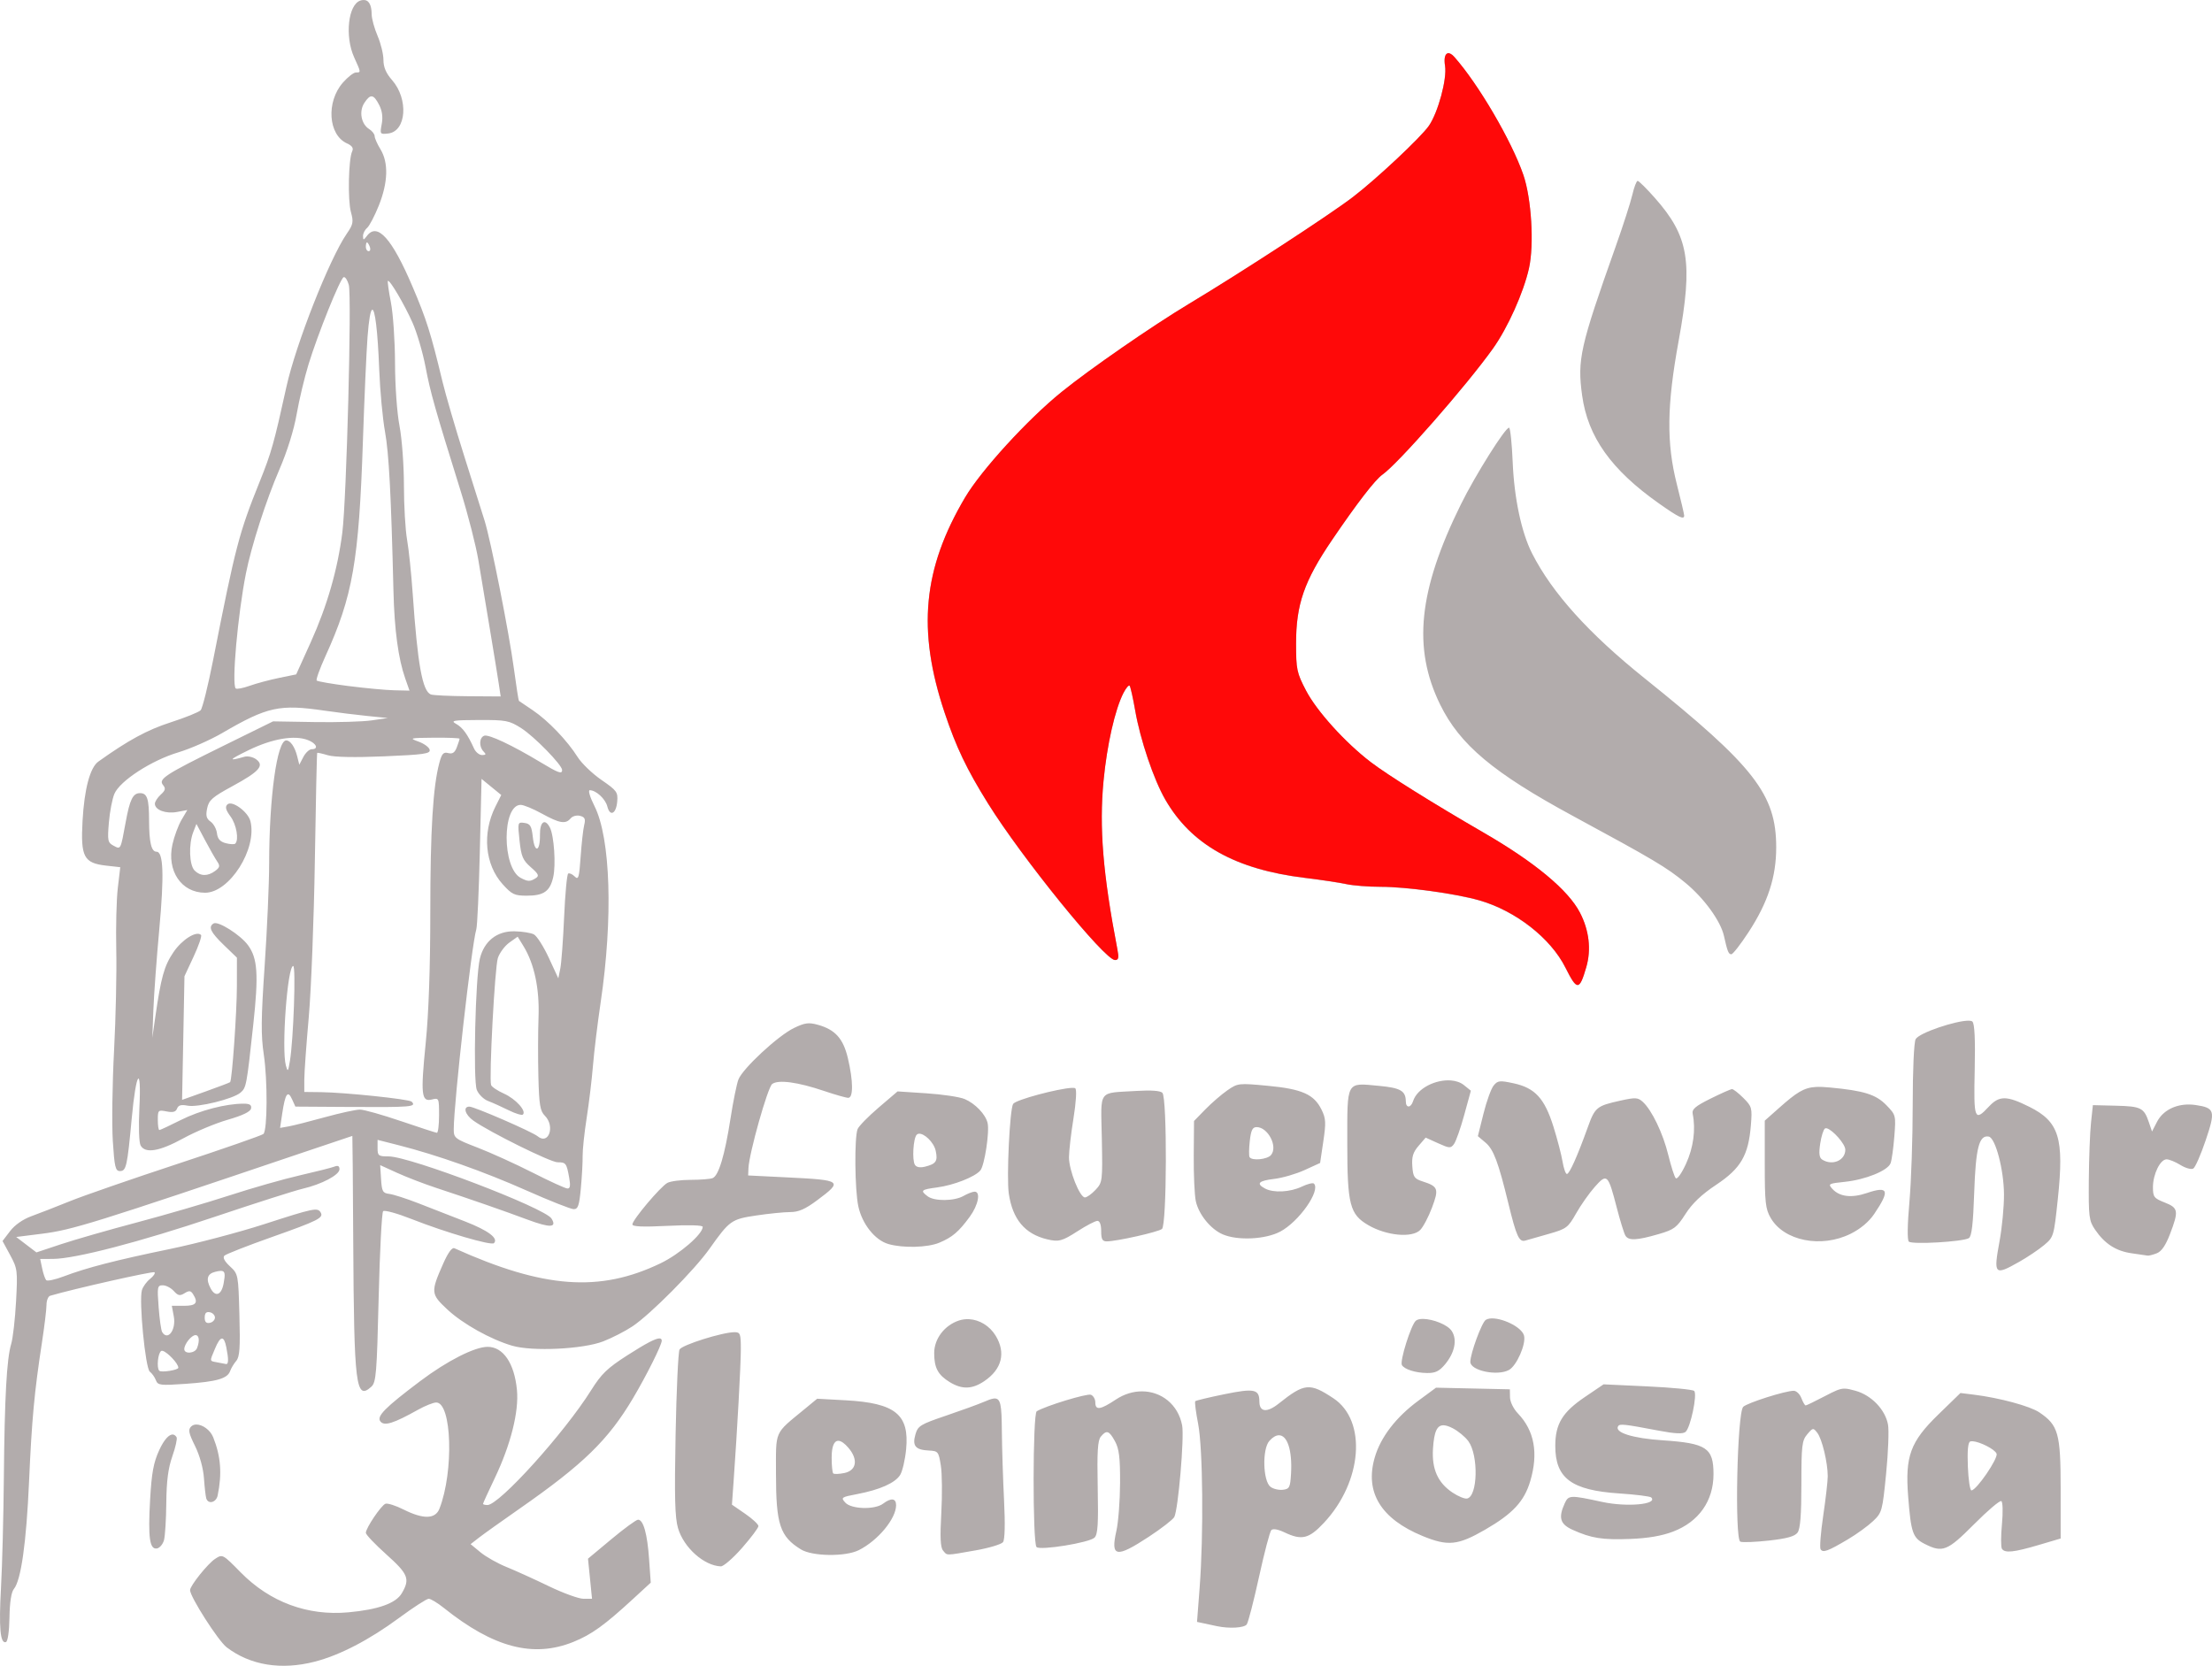 <?xml version="1.0" encoding="UTF-8" standalone="no"?>
<!-- Created with Inkscape (http://www.inkscape.org/) -->

<svg
   width="196.419mm"
   height="147.924mm"
   viewBox="0 0 695.973 524.14"
   id="svg4135"
   version="1.1"
   inkscape:version="1.2.1 (9c6d41e410, 2022-07-14)"
   sodipodi:docname="LogoFFW_white1.svg"
   xmlns:inkscape="http://www.inkscape.org/namespaces/inkscape"
   xmlns:sodipodi="http://sodipodi.sourceforge.net/DTD/sodipodi-0.dtd"
   xmlns="http://www.w3.org/2000/svg"
   xmlns:svg="http://www.w3.org/2000/svg"
   xmlns:rdf="http://www.w3.org/1999/02/22-rdf-syntax-ns#"
   xmlns:cc="http://creativecommons.org/ns#"
   xmlns:dc="http://purl.org/dc/elements/1.1/">
  <title
     id="title4698">Logo FFW KP</title>
  <defs
     id="defs4137" />
  <sodipodi:namedview
     id="base"
     pagecolor="#ffffff"
     bordercolor="#666666"
     borderopacity="1.0"
     inkscape:pageopacity="0.0"
     inkscape:pageshadow="2"
     inkscape:zoom="0.98994949"
     inkscape:cx="358.60415"
     inkscape:cy="313.14729"
     inkscape:document-units="px"
     inkscape:current-layer="layer1"
     showgrid="false"
     fit-margin-top="0"
     fit-margin-left="0"
     fit-margin-right="0"
     fit-margin-bottom="0"
     inkscape:window-width="1920"
     inkscape:window-height="1004"
     inkscape:window-x="0"
     inkscape:window-y="48"
     inkscape:window-maximized="1"
     inkscape:showpageshadow="0"
     inkscape:pagecheckerboard="0"
     inkscape:deskcolor="#d1d1d1" />
  <g
     inkscape:label="Ebene 1"
     inkscape:groupmode="layer"
     id="layer1"
     transform="translate(-17.728,-153.149)">
    <path
       style="fill:#b2acac;fill-opacity:1;stroke:none;stroke-width:12.29;stroke-linecap:round;stroke-linejoin:miter;stroke-miterlimit:4;stroke-dasharray:none;stroke-opacity:1"
       d="m 131.936,153.158 c -0.252,0.021 -0.52,0.073 -0.805,0.163 -3.868,1.228 -4.968,11.27 -1.964,17.891 2.172,4.787 2.164,4.743 0.534,4.743 -0.708,0 -2.545,1.431 -4.085,3.184 -5.315,6.053 -4.633,16.435 1.255,19.118 1.673,0.762 2.15,1.488 1.66,2.521 -1.157,2.437 -1.425,15.344 -0.394,19.078 0.861,3.12 0.72,3.892 -1.272,6.774 -5.455,7.895 -16.08,34.849 -19.033,48.289 -3.884,17.673 -4.725,20.663 -8.332,29.622 -6.588,16.363 -7.651,20.42 -14.707,56.233 -1.598,8.112 -3.366,15.243 -3.933,15.849 -0.566,0.605 -4.827,2.323 -9.463,3.82 -7.336,2.369 -13.278,5.597 -22.718,12.332 -2.614,1.865 -4.42,8.631 -4.979,18.656 -0.633,11.353 0.392,13.293 7.443,14.088 l 4.422,0.495 -0.771,6.554 c -0.425,3.605 -0.645,12.363 -0.484,19.461 0.161,7.098 -0.151,21.406 -0.698,31.799 -0.547,10.393 -0.721,23.148 -0.388,28.345 0.526,8.203 0.82,9.452 2.239,9.452 1.988,0 2.307,-1.427 3.713,-16.591 1.379,-14.878 3.096,-17.169 2.408,-3.213 -0.289,5.859 -0.126,10.833 0.388,11.753 1.462,2.613 5.921,1.872 13.401,-2.234 3.84,-2.107 10.147,-4.747 14.015,-5.862 4.699,-1.355 7.132,-2.527 7.331,-3.539 0.221,-1.124 -0.392,-1.519 -2.369,-1.519 -5.596,0 -13.746,2.128 -19.753,5.154 -3.436,1.73 -6.463,3.145 -6.729,3.145 -0.267,0 -0.484,-1.44 -0.484,-3.201 0,-3.064 0.12,-3.182 2.751,-2.656 2.015,0.403 2.899,0.16 3.308,-0.906 0.407,-1.063 1.294,-1.309 3.286,-0.911 3.201,0.64 14.371,-2.106 16.676,-4.102 1.817,-1.573 1.907,-2.042 4,-21.295 1.725,-15.868 1.388,-20.969 -1.66,-25.109 -2.407,-3.27 -9.416,-7.692 -10.819,-6.824 -1.745,1.079 -0.952,2.752 3.213,6.774 l 4.135,3.989 -0.011,8.917 c -0.007,8.177 -1.519,29.644 -2.132,30.257 -0.144,0.144 -3.602,1.46 -7.685,2.92 l -7.426,2.65 0.377,-19.45 0.371,-19.45 2.892,-6.206 c 1.59,-3.413 2.633,-6.464 2.318,-6.779 -1.421,-1.421 -5.974,1.431 -8.692,5.446 -2.9,4.283 -3.902,7.883 -5.705,20.445 l -0.928,6.453 0.332,-8.76 c 0.184,-4.816 1.019,-16.22 1.857,-25.346 1.564,-17.054 1.303,-24.429 -0.866,-24.429 -1.624,0 -2.331,-2.953 -2.346,-9.835 -0.011,-6.86 -0.588,-8.602 -2.841,-8.602 -2.244,0 -3.207,1.958 -4.535,9.221 -1.595,8.724 -1.504,8.548 -3.809,7.314 -1.816,-0.972 -1.938,-1.583 -1.463,-7.258 0.285,-3.408 1.068,-7.483 1.738,-9.058 1.738,-4.084 11.671,-10.529 20.119,-13.053 3.802,-1.136 10.021,-3.874 13.823,-6.087 14.271,-8.308 17.972,-9.113 32.266,-7.021 3.802,0.556 9.813,1.303 13.362,1.66 l 6.453,0.647 -5.069,0.743 c -2.788,0.409 -10.909,0.649 -18.049,0.529 l -12.979,-0.219 -15.669,7.713 c -18.378,9.047 -20.515,10.437 -18.938,12.338 0.881,1.062 0.732,1.669 -0.737,2.999 -1.013,0.916 -1.84,2.205 -1.84,2.869 0,1.96 3.454,3.246 6.96,2.588 l 3.246,-0.608 -1.828,3.1 c -1.004,1.707 -2.285,5.167 -2.847,7.685 -1.862,8.347 2.795,15.248 10.279,15.236 7.68,-0.011 16.429,-13.826 14.251,-22.505 -0.75,-2.99 -5.845,-6.685 -7.263,-5.266 -0.758,0.757 -0.498,1.751 0.99,3.764 1.87,2.53 2.715,7.339 1.502,8.552 -0.285,0.285 -1.631,0.225 -2.993,-0.135 -1.786,-0.474 -2.558,-1.345 -2.768,-3.122 -0.16,-1.355 -1.059,-2.999 -1.997,-3.657 -1.328,-0.93 -1.57,-1.86 -1.091,-4.186 0.53,-2.579 1.624,-3.538 7.95,-6.976 8.503,-4.622 10.135,-6.476 7.46,-8.462 -0.987,-0.733 -2.644,-1.089 -3.685,-0.793 -5.291,1.506 -4.957,0.981 1.333,-2.082 7.443,-3.624 14.419,-4.804 18.667,-3.162 2.693,1.041 3.446,2.869 1.181,2.869 -0.745,0 -1.93,1.094 -2.633,2.436 l -1.277,2.442 -0.669,-2.667 c -0.743,-2.958 -2.144,-4.979 -3.449,-4.979 -2.884,0 -5.356,17.851 -5.367,38.719 -0.004,6.337 -0.641,20.773 -1.412,32.08 -1.147,16.819 -1.195,21.932 -0.27,28.114 1.21,8.078 1.139,23.643 -0.112,24.913 -0.416,0.422 -12.522,4.644 -26.904,9.379 -14.382,4.735 -29.673,10.032 -33.982,11.776 -4.309,1.744 -9.773,3.874 -12.141,4.732 -2.649,0.959 -5.225,2.761 -6.689,4.681 l -2.38,3.122 2.402,4.433 c 2.297,4.242 2.376,4.879 1.851,14.577 -0.302,5.577 -0.989,11.588 -1.525,13.362 -1.415,4.681 -2.086,16.853 -2.312,41.943 -0.11,12.168 -0.509,27.769 -0.895,34.668 -0.709,12.716 -0.251,17.81 1.547,17.21 0.585,-0.195 1.04,-3.384 1.114,-7.758 0.076,-4.753 0.579,-7.976 1.384,-8.945 2.255,-2.716 3.925,-14.532 4.777,-33.791 0.866,-19.587 1.658,-28.121 4.062,-43.788 0.778,-5.07 1.42,-10.371 1.423,-11.781 0.003,-1.41 0.519,-2.717 1.153,-2.903 7.424,-2.184 32.423,-7.815 32.84,-7.398 0.303,0.303 -0.333,1.246 -1.412,2.099 -1.079,0.852 -2.229,2.439 -2.554,3.528 -0.984,3.297 1.084,24.609 2.492,25.666 0.683,0.513 1.54,1.717 1.902,2.678 0.604,1.608 1.352,1.701 9.379,1.136 9.805,-0.689 13.139,-1.65 13.981,-4.023 0.318,-0.895 1.183,-2.337 1.924,-3.201 1.083,-1.263 1.28,-4.097 0.996,-14.442 -0.352,-12.785 -0.369,-12.888 -2.987,-15.314 -1.699,-1.575 -2.319,-2.761 -1.744,-3.336 0.491,-0.491 7.243,-3.142 15.01,-5.891 14.56,-5.152 16.321,-6.042 15.264,-7.753 -0.968,-1.566 -2.217,-1.306 -17.649,3.691 -7.973,2.582 -21.379,6.115 -29.79,7.854 -17.12,3.54 -26.213,5.887 -33.402,8.619 -2.678,1.018 -5.152,1.543 -5.497,1.17 -0.345,-0.372 -0.913,-2.026 -1.26,-3.674 l -0.63,-2.993 3.989,-0.011 c 7.01,-0.025 27.285,-5.294 51.006,-13.272 12.675,-4.262 25.069,-8.221 27.546,-8.799 6.062,-1.414 11.629,-4.359 11.629,-6.149 0,-1.022 -0.487,-1.269 -1.615,-0.821 -0.887,0.351 -5.784,1.589 -10.881,2.751 -5.097,1.162 -15.051,4.001 -22.122,6.307 -7.071,2.306 -20.114,6.116 -28.986,8.467 -8.872,2.352 -19.645,5.441 -23.939,6.87 l -7.809,2.599 -3.179,-2.425 -3.184,-2.43 8.225,-1.035 c 9.43,-1.189 16.328,-3.34 81.41,-25.346 8.82,-2.982 16.078,-5.42 16.13,-5.418 0.054,0.002 0.177,14.835 0.276,32.958 0.249,45.848 0.809,50.379 5.699,45.954 1.499,-1.357 1.726,-4.122 2.301,-27.984 0.351,-14.562 0.986,-26.821 1.407,-27.242 0.421,-0.421 4.452,0.692 8.957,2.47 10.618,4.189 25.075,8.423 25.908,7.59 1.509,-1.509 -1.769,-3.977 -9.041,-6.813 -4.266,-1.664 -10.871,-4.241 -14.673,-5.722 -3.802,-1.481 -7.948,-2.815 -9.216,-2.965 -2.05,-0.243 -2.338,-0.759 -2.588,-4.664 l -0.276,-4.388 5.35,2.436 c 2.943,1.34 8.463,3.465 12.265,4.72 11.027,3.641 21.111,7.146 28.75,9.992 7.131,2.657 9.348,2.555 7.533,-0.349 -2.09,-3.343 -44.557,-19.545 -51.232,-19.545 -3.217,0 -3.488,-0.202 -3.488,-2.599 l 0,-2.605 6.594,1.677 c 12.111,3.076 26.92,8.32 40.261,14.251 7.267,3.231 13.955,5.874 14.859,5.874 1.368,0 1.744,-1.118 2.256,-6.684 0.339,-3.676 0.586,-8.212 0.551,-10.082 -0.033,-1.87 0.54,-7.263 1.277,-11.984 0.737,-4.721 1.626,-12.113 1.975,-16.423 0.348,-4.309 1.43,-13.224 2.408,-19.815 3.942,-26.569 3.154,-51.759 -1.941,-61.859 -1.413,-2.802 -2.057,-4.974 -1.474,-4.974 1.973,0 4.928,2.734 5.525,5.114 0.83,3.305 2.778,2.34 3.111,-1.542 0.255,-2.964 -0.114,-3.469 -4.945,-6.796 -2.871,-1.977 -6.247,-5.217 -7.5,-7.201 -3.287,-5.207 -9.276,-11.461 -14.082,-14.707 -2.293,-1.548 -4.271,-2.888 -4.4,-2.976 -0.128,-0.087 -0.847,-4.69 -1.592,-10.223 -1.527,-11.347 -7.24,-40.172 -9.21,-46.472 -0.713,-2.281 -3.589,-11.404 -6.391,-20.277 -2.802,-8.872 -5.89,-19.45 -6.864,-23.506 -3.657,-15.23 -5.051,-19.635 -9.486,-30.021 -6.413,-15.02 -11.004,-20.123 -14.257,-15.838 -1.087,1.432 -1.229,1.444 -1.255,0.113 -0.022,-0.825 0.555,-1.987 1.272,-2.582 0.716,-0.594 2.38,-3.764 3.691,-7.038 2.914,-7.279 3.1,-13.497 0.534,-17.705 -1.013,-1.66 -1.84,-3.531 -1.84,-4.158 0,-0.626 -0.777,-1.623 -1.727,-2.217 -2.52,-1.574 -3.258,-5.566 -1.519,-8.22 1.906,-2.909 2.9,-2.788 4.642,0.58 0.974,1.885 1.247,3.855 0.833,6.065 -0.596,3.176 -0.54,3.265 2.025,2.971 5.748,-0.659 6.483,-10.823 1.215,-16.822 -1.899,-2.163 -2.701,-4.051 -2.701,-6.341 0,-1.792 -0.831,-5.19 -1.845,-7.556 -1.014,-2.366 -1.849,-5.411 -1.857,-6.763 -0.02,-3.109 -0.968,-4.657 -2.729,-4.512 z m 341.337,16.766 c -0.879,0.16 -1.288,1.594 -0.9,3.983 0.664,4.093 -2.188,14.667 -5.086,18.853 -2.497,3.608 -16.447,16.696 -23.815,22.347 -7.354,5.64 -35.05,23.69 -51.62,33.644 -11.634,6.989 -31.201,20.522 -40.125,27.748 -10.71,8.672 -25.275,24.6 -30.364,33.2 -13.287,22.453 -15.122,41.768 -6.425,67.761 3.62,10.82 6.928,17.74 13.61,28.479 10.664,17.142 36.743,49.313 39.974,49.313 1.138,0 1.283,-0.673 0.748,-3.454 -4.537,-23.605 -5.74,-38.284 -4.343,-52.936 1.082,-11.354 3.619,-22.522 6.29,-27.686 0.779,-1.506 1.639,-2.519 1.907,-2.25 0.269,0.269 1.058,3.771 1.755,7.787 1.596,9.199 5.817,21.703 9.469,28.041 8.179,14.193 22.06,21.982 43.918,24.642 5.07,0.617 10.955,1.503 13.081,1.969 2.126,0.466 7.007,0.844 10.841,0.844 7.995,0 23.485,2.128 30.921,4.248 11.437,3.261 22.512,11.903 27.152,21.188 3.655,7.314 4.388,7.3 6.554,-0.152 1.605,-5.519 0.908,-11.551 -1.98,-17.137 -3.687,-7.129 -14.218,-15.876 -30.342,-25.205 -15.865,-9.179 -30.221,-18.151 -35.49,-22.178 -8.06,-6.161 -17.001,-16.054 -20.378,-22.538 -2.896,-5.561 -3.117,-6.588 -3.122,-14.735 -0.007,-12.351 2.544,-19.695 11.32,-32.62 7.83,-11.533 13.54,-18.943 15.838,-20.552 4.962,-3.476 26.406,-27.933 34.781,-39.67 4.657,-6.526 9.632,-17.609 11.348,-25.278 1.659,-7.414 0.785,-21.938 -1.767,-29.363 -3.672,-10.688 -14.167,-28.617 -21.734,-37.132 -0.791,-0.891 -1.487,-1.255 -2.014,-1.159 z m 59.721,40.137 c -0.365,0 -1.12,1.969 -1.677,4.377 -0.557,2.408 -2.932,9.77 -5.272,16.361 -11.166,31.451 -12.074,35.501 -10.527,46.759 1.797,13.072 9.136,23.396 24.192,34.016 6.243,4.404 7.922,5.207 7.922,3.781 0,-0.392 -1.033,-4.804 -2.301,-9.801 -3.313,-13.059 -3.167,-24.795 0.568,-45.212 4.545,-24.844 3.2,-32.85 -7.55,-44.981 -2.583,-2.915 -4.991,-5.3 -5.356,-5.3 z m -399.798,19.354 c 0.199,0 0.597,0.624 0.889,1.384 0.292,0.761 0.131,1.384 -0.36,1.384 -0.491,0 -0.894,-0.623 -0.894,-1.384 0,-0.761 0.166,-1.384 0.366,-1.384 z m -7.342,10.954 c 0.47,-0.195 1.199,0.892 1.62,2.414 0.959,3.465 -0.705,67.293 -2.031,77.888 -1.443,11.537 -4.778,23.13 -9.941,34.55 l -4.58,10.127 -5.407,1.108 c -2.974,0.611 -7.135,1.727 -9.244,2.481 -2.109,0.753 -4.078,1.126 -4.377,0.827 -1.308,-1.308 0.629,-23.107 3.213,-36.187 1.694,-8.575 6.355,-23.05 10.549,-32.75 2.437,-5.635 4.549,-12.409 5.412,-17.357 0.78,-4.463 2.455,-11.498 3.724,-15.641 2.958,-9.648 9.947,-26.999 11.061,-27.461 z m 13.919,1.176 c 0.521,-0.549 5.144,7.284 7.753,13.137 1.376,3.087 3.218,9.345 4.09,13.908 1.565,8.183 2.886,12.858 11.089,39.18 2.291,7.351 4.784,17.098 5.542,21.661 0.758,4.563 2.385,14.309 3.612,21.661 1.227,7.351 2.492,15.129 2.813,17.283 l 0.585,3.916 -10.386,-0.073 c -5.71,-0.044 -10.923,-0.29 -11.59,-0.557 -2.649,-1.06 -4.159,-9.446 -5.694,-31.63 -0.439,-6.337 -1.237,-14.011 -1.778,-17.053 -0.541,-3.042 -0.987,-10.715 -0.99,-17.053 -0.003,-6.391 -0.623,-14.739 -1.39,-18.746 -0.793,-4.141 -1.393,-12.603 -1.412,-19.821 -0.022,-6.926 -0.603,-15.496 -1.294,-19.044 -0.69,-3.549 -1.116,-6.594 -0.951,-6.768 z m -4.951,9.075 c 0.862,-0.372 1.739,6.302 2.228,18.893 0.256,6.591 1.069,15.345 1.812,19.45 1.239,6.851 1.918,19.612 2.661,50.146 0.298,12.255 1.523,21.326 3.713,27.534 l 1.339,3.809 -4.799,-0.107 c -2.639,-0.054 -9.094,-0.658 -14.347,-1.333 l 0,0.006 c -5.252,-0.675 -9.775,-1.454 -10.054,-1.733 -0.279,-0.279 0.954,-3.725 2.746,-7.657 8.599,-18.873 10.527,-29.904 11.787,-67.53 0.45,-13.435 1.107,-28.263 1.463,-32.952 0.421,-5.54 0.934,-8.301 1.452,-8.524 z m 357.726,37.116 c -1.053,-0.331 -10.633,14.905 -15.207,24.181 -13.33,27.029 -15.198,45.142 -6.493,62.923 6.182,12.626 16.759,21.504 41.802,35.062 25.498,13.804 29.436,16.143 35.405,21.064 5.836,4.811 11.045,11.99 12.085,16.659 1.089,4.888 1.45,5.789 2.324,5.789 0.483,0 2.911,-3.114 5.396,-6.92 6.122,-9.377 8.726,-17.355 8.726,-26.73 9.9e-4,-16.661 -6.904,-25.527 -41.397,-53.184 -17.599,-14.111 -29.089,-26.867 -35.411,-39.299 -3.337,-6.561 -5.631,-17.351 -6.104,-28.733 -0.243,-5.83 -0.749,-10.695 -1.125,-10.813 z m -324.178,91.965 c 8.613,-0.033 9.559,0.154 13.368,2.571 4.06,2.577 12.856,11.582 12.856,13.165 0,1.373 -1.155,0.956 -6.836,-2.47 -8.868,-5.347 -16.312,-8.849 -17.689,-8.321 -1.578,0.605 -1.681,3.478 -0.18,4.979 0.86,0.86 0.753,1.103 -0.484,1.103 -0.874,0 -2.015,-0.929 -2.532,-2.07 -2.007,-4.436 -3.578,-6.596 -5.632,-7.736 -1.859,-1.031 -0.931,-1.193 7.128,-1.221 z m -14.105,5.57 c 4.436,-0.043 8.062,0.106 8.062,0.326 0,0.22 -0.393,1.435 -0.872,2.695 -0.638,1.678 -1.357,2.163 -2.701,1.812 -1.498,-0.392 -2.009,0.168 -2.785,3.066 -2.016,7.527 -2.845,21.146 -2.852,46.978 -0.005,17.402 -0.505,31.814 -1.429,41.014 -1.648,16.422 -1.396,18.781 1.924,17.947 2.217,-0.556 2.262,-0.453 2.262,4.979 0,3.052 -0.312,5.525 -0.692,5.497 -0.38,-0.032 -5.461,-1.683 -11.292,-3.674 l 0,0.007 c -5.83,-1.991 -11.633,-3.628 -12.901,-3.634 -1.268,-0.007 -6.25,1.075 -11.067,2.408 -4.816,1.333 -9.948,2.632 -11.41,2.886 l -2.661,0.467 0.675,-4.507 c 0.933,-6.257 1.745,-7.459 3.072,-4.546 l 1.069,2.352 16.383,0.107 c 20.166,0.13 21.852,-0.007 20.187,-1.671 -0.775,-0.775 -20.989,-2.894 -28.463,-2.982 l -5.3,-0.062 0,-3.921 c 0.003,-2.155 0.635,-10.966 1.401,-19.585 0.765,-8.619 1.627,-30.814 1.919,-49.319 0.291,-18.505 0.622,-33.74 0.737,-33.858 0.115,-0.118 1.635,0.217 3.376,0.743 2.007,0.606 8.498,0.73 17.734,0.338 12.433,-0.527 14.522,-0.826 14.285,-2.042 -0.152,-0.784 -1.731,-1.948 -3.505,-2.588 -3.049,-1.1 -2.778,-1.166 4.844,-1.232 z m 14.977,12.957 3.1,2.537 3.1,2.532 -1.823,3.623 c -4.23,8.409 -3.315,18.278 2.267,24.457 2.899,3.208 3.714,3.601 7.573,3.601 5.379,0 7.321,-1.371 8.338,-5.879 0.873,-3.87 0.256,-13.011 -1.052,-15.556 -1.558,-3.033 -3.189,-1.829 -3.128,2.307 0.076,5.334 -1.669,5.874 -2.245,0.692 -0.389,-3.494 -0.802,-4.197 -2.633,-4.456 -2.141,-0.303 -2.164,-0.22 -1.553,5.53 0.535,5.023 1.031,6.197 3.556,8.405 2.441,2.135 2.703,2.715 1.553,3.443 -1.786,1.131 -2.488,1.115 -4.748,-0.09 -5.902,-3.159 -5.889,-22.971 0.011,-22.971 0.92,0 3.919,1.239 6.661,2.751 5.566,3.068 7.483,3.387 9.052,1.497 0.593,-0.715 1.914,-1.069 2.965,-0.793 1.515,0.396 1.774,0.971 1.3,2.897 -0.326,1.323 -0.83,5.807 -1.12,9.964 -0.459,6.621 -0.69,7.394 -1.868,6.217 -0.739,-0.739 -1.662,-1.15 -2.048,-0.911 -0.387,0.238 -0.96,6.36 -1.277,13.604 -0.317,7.244 -0.859,14.564 -1.204,16.265 l -0.625,3.094 -2.993,-6.47 c -1.647,-3.556 -3.763,-6.871 -4.703,-7.365 -0.941,-0.493 -3.695,-0.926 -6.116,-0.968 -5.509,-0.098 -9.536,3.096 -10.875,8.614 -1.398,5.757 -2.16,38.247 -0.968,41.268 0.553,1.403 2.152,2.981 3.556,3.511 1.403,0.53 4.313,1.839 6.464,2.909 2.151,1.07 4.175,1.682 4.501,1.356 1.145,-1.145 -2.26,-4.906 -5.952,-6.571 -2.053,-0.925 -3.884,-2.153 -4.068,-2.723 -0.686,-2.132 1.173,-37.043 2.127,-39.934 0.547,-1.655 2.177,-3.852 3.618,-4.878 l 2.616,-1.862 1.84,2.999 c 3.405,5.552 5.062,13.393 4.726,22.364 -0.171,4.563 -0.192,12.999 -0.045,18.752 0.225,8.829 0.545,10.733 2.025,12.214 3.318,3.318 1.204,9.351 -2.267,6.47 -1.695,-1.407 -19.92,-9.323 -21.464,-9.323 -2.12,0 -1.379,2.547 1.288,4.433 5.104,3.61 24.245,13.081 26.437,13.081 2.64,0 2.844,0.269 3.668,4.838 0.459,2.546 0.311,3.444 -0.568,3.409 -0.656,-0.025 -5.575,-2.276 -10.932,-4.996 -5.357,-2.72 -13.134,-6.254 -17.283,-7.854 -7.255,-2.798 -7.541,-3.023 -7.533,-5.84 0.022,-8.412 5.638,-58.151 7.095,-62.844 0.315,-1.014 0.816,-12.084 1.114,-24.597 z m -89.709,14.167 2.689,5.069 c 1.48,2.788 3.208,5.818 3.837,6.734 0.957,1.395 0.849,1.887 -0.647,2.999 -2.327,1.728 -4.637,1.681 -6.442,-0.124 -1.694,-1.694 -1.934,-8.232 -0.445,-12.085 z m 30.449,44.705 c 0.896,0 0.085,23.241 -1.046,29.959 -0.561,3.331 -0.681,3.46 -1.255,1.378 -1.433,-5.201 0.487,-31.338 2.301,-31.338 z m 527.196,17.205 c -3.907,-0.065 -15.628,3.786 -16.721,5.829 -0.532,0.995 -0.923,9.765 -0.923,20.67 0,10.417 -0.466,24.163 -1.035,30.55 -0.634,7.114 -0.708,11.94 -0.186,12.462 0.982,0.982 17.033,0.058 18.892,-1.091 0.889,-0.549 1.347,-4.465 1.682,-14.386 0.474,-14.023 1.548,-18.143 4.574,-17.565 2.112,0.404 4.759,10.468 4.794,18.223 0.025,3.802 -0.611,10.406 -1.395,14.679 -1.942,10.576 -1.621,10.92 6.099,6.554 l 0,0.007 c 2.654,-1.501 6.209,-3.885 7.899,-5.3 3.034,-2.54 3.09,-2.723 4.338,-14.555 2.015,-19.114 0.419,-24.286 -8.918,-28.952 -7.163,-3.579 -9.498,-3.597 -12.777,-0.09 -4.521,4.84 -4.801,4.133 -4.461,-11.472 0.21,-9.678 -0.025,-14.572 -0.72,-15.275 -0.185,-0.186 -0.584,-0.278 -1.142,-0.287 z m -365.698,0.883 c -1.089,0.149 -2.25,0.603 -3.966,1.435 -5.001,2.421 -16.127,12.749 -17.458,16.203 -0.535,1.389 -1.648,6.88 -2.475,12.203 -1.81,11.647 -3.744,18.088 -5.649,18.819 -0.776,0.297 -3.892,0.54 -6.926,0.54 -3.034,0 -6.312,0.429 -7.286,0.951 -2.164,1.158 -11.016,11.654 -11.016,13.064 0,0.713 3.295,0.852 11.067,0.461 6.745,-0.338 11.061,-0.218 11.061,0.315 0,2.293 -7.289,8.588 -13.283,11.472 -19.147,9.21 -36.729,7.922 -64.847,-4.743 -0.744,-0.335 -1.996,1.381 -3.505,4.793 -3.986,9.014 -3.942,9.587 1.243,14.437 4.852,4.539 13.628,9.447 20.473,11.449 6.326,1.85 22.227,1.09 28.575,-1.367 l 0.006,0 c 2.788,-1.079 6.94,-3.207 9.221,-4.726 5.64,-3.754 19.459,-17.665 24.22,-24.378 6.368,-8.978 6.894,-9.35 14.808,-10.527 3.923,-0.584 8.701,-1.063 10.617,-1.063 2.63,0 4.709,-0.908 8.49,-3.725 8.184,-6.096 7.867,-6.334 -9.486,-7.19 l -12.242,-0.608 0.101,-2.301 c 0.206,-4.673 6.038,-25.38 7.455,-26.465 1.891,-1.449 8.018,-0.631 16.338,2.183 3.511,1.187 6.935,2.16 7.607,2.16 1.616,0 1.573,-5.308 -0.109,-12.434 -1.463,-6.218 -4.001,-9.04 -9.486,-10.555 -1.442,-0.398 -2.461,-0.554 -3.55,-0.405 z m 202.766,17.919 c -4.722,-0.371 -10.612,2.412 -11.922,6.538 -0.684,2.156 -2.254,2.217 -2.273,0.09 -0.032,-3.357 -1.632,-4.287 -8.456,-4.923 -10.426,-0.972 -9.964,-1.806 -9.964,18.127 0,19.232 0.789,22.304 6.583,25.689 5.731,3.348 13.788,4.109 16.355,1.542 l 0,-0.007 c 0.956,-0.956 2.63,-4.13 3.725,-7.055 2.205,-5.894 1.944,-6.64 -2.926,-8.214 -2.665,-0.861 -3.027,-1.387 -3.274,-4.777 -0.217,-2.962 0.218,-4.391 1.958,-6.414 l 2.239,-2.605 3.904,1.767 c 3.627,1.636 3.987,1.651 5.03,0.225 0.617,-0.845 2.06,-4.959 3.207,-9.142 l 2.087,-7.607 -2.155,-1.744 c -1.101,-0.892 -2.544,-1.367 -4.118,-1.491 z m 15.404,0.309 c -0.859,0.098 -1.33,0.51 -1.975,1.305 -0.785,0.967 -2.22,4.944 -3.19,8.839 l -1.767,7.083 2.408,2.031 c 2.526,2.132 4.02,6.105 7.179,19.089 2.537,10.425 3.391,12.291 5.35,11.73 0.873,-0.249 4.219,-1.204 7.438,-2.121 5.498,-1.566 6.014,-1.958 8.529,-6.414 1.473,-2.609 4.117,-6.366 5.874,-8.349 3.858,-4.355 4.186,-4.043 6.92,6.521 1.052,4.064 2.269,8.011 2.706,8.771 0.969,1.685 3.544,1.572 10.538,-0.461 4.792,-1.393 5.653,-2.041 8.4,-6.335 2.131,-3.332 5.068,-6.121 9.688,-9.193 7.711,-5.128 10.111,-9.251 10.87,-18.701 0.44,-5.48 0.32,-5.903 -2.357,-8.58 -1.549,-1.549 -3.159,-2.808 -3.578,-2.796 -0.419,0.011 -3.456,1.357 -6.751,2.993 -4.826,2.396 -5.92,3.337 -5.621,4.822 0.99,4.908 0.232,10.585 -2.093,15.663 -1.41,3.081 -2.806,5.032 -3.246,4.546 -0.425,-0.469 -1.478,-3.76 -2.346,-7.308 -1.669,-6.825 -5.184,-14.136 -8.034,-16.715 -1.522,-1.377 -2.301,-1.42 -7.01,-0.377 -7.526,1.667 -8.007,2.065 -10.33,8.524 -3.245,9.025 -5.725,14.56 -6.521,14.56 -0.4,0 -1.017,-1.761 -1.373,-3.916 -0.355,-2.155 -1.651,-7.112 -2.875,-11.016 -2.784,-8.878 -5.805,-12.158 -12.535,-13.604 -2.19,-0.471 -3.439,-0.689 -4.298,-0.591 z m -81.607,0.917 c -1.621,0.183 -2.503,0.757 -4.147,1.896 -1.842,1.276 -4.957,3.97 -6.92,5.981 l -3.567,3.657 -0.087,10.875 c -0.044,5.981 0.242,12.415 0.641,14.302 0.884,4.165 4.639,8.824 8.445,10.481 4.671,2.035 13.42,1.629 18.105,-0.844 l 0.007,0 c 5.912,-3.12 12.797,-12.931 10.611,-15.117 -0.321,-0.321 -2.04,0.111 -3.826,0.962 -3.666,1.748 -8.886,2.02 -11.545,0.596 -2.912,-1.558 -2.066,-2.445 2.898,-3.033 2.574,-0.305 6.874,-1.558 9.553,-2.785 l 4.872,-2.228 1.007,-6.791 c 0.878,-5.894 0.805,-7.215 -0.563,-9.992 -2.369,-4.814 -6.136,-6.487 -16.895,-7.5 -4.604,-0.433 -6.964,-0.644 -8.585,-0.461 z m 181.032,0.827 c -3.827,0.211 -6.147,1.786 -11.483,6.515 l -4.608,4.085 0,13.694 c 0,12.066 0.219,14.075 1.862,16.918 4.194,7.257 15.933,9.58 25.166,4.979 3.109,-1.549 5.729,-3.749 7.404,-6.222 5.032,-7.429 4.515,-8.908 -2.301,-6.594 -4.823,1.638 -8.611,1.184 -10.859,-1.3 -1.424,-1.574 -1.224,-1.686 3.91,-2.222 6.525,-0.682 13.481,-3.501 14.397,-5.834 0.368,-0.936 0.899,-4.733 1.187,-8.434 0.516,-6.647 0.487,-6.766 -2.498,-9.846 -3.271,-3.375 -7.068,-4.564 -17.683,-5.559 -1.777,-0.167 -3.22,-0.251 -4.495,-0.18 z m -234.109,0.292 c -4.076,0.165 -17.643,3.704 -18.476,5.052 -1.065,1.722 -2.097,23.223 -1.356,28.232 1.192,8.059 5.053,12.673 12.012,14.352 3.683,0.888 4.755,0.601 9.677,-2.571 2.754,-1.774 5.543,-3.224 6.194,-3.224 0.738,0 1.182,1.212 1.182,3.224 0,2.551 0.365,3.229 1.744,3.229 3.101,0 16.197,-2.942 17.385,-3.905 1.545,-1.252 1.661,-41.306 0.124,-42.843 -0.659,-0.659 -3.557,-0.873 -8.068,-0.591 -12.452,0.776 -11.283,-0.817 -10.982,15.016 0.256,13.42 0.211,13.774 -1.975,16.108 -1.229,1.312 -2.732,2.385 -3.342,2.385 -1.627,0 -5.023,-8.536 -5.019,-12.614 0.002,-1.934 0.631,-7.422 1.407,-12.197 0.819,-5.051 1.067,-9.027 0.591,-9.503 -0.131,-0.13 -0.515,-0.175 -1.097,-0.152 z m -54.832,1.108 -5.958,5.092 c -3.277,2.801 -6.253,5.846 -6.616,6.768 -1.044,2.65 -0.892,19.08 0.225,24.288 1.195,5.574 5.233,10.65 9.446,11.871 4.598,1.332 12.338,1.134 16.034,-0.411 4.101,-1.713 6.127,-3.441 9.587,-8.169 2.713,-3.708 3.509,-7.951 1.48,-7.893 -0.634,0.025 -2.187,0.625 -3.454,1.35 -2.899,1.657 -9.167,1.716 -11.292,0.101 -2.385,-1.81 -2.07,-2.108 2.987,-2.779 5.236,-0.695 11.93,-3.327 13.61,-5.35 1.328,-1.6 2.938,-12.188 2.273,-14.954 -0.654,-2.723 -3.889,-6.095 -7.196,-7.505 -1.562,-0.666 -6.955,-1.476 -11.984,-1.806 z m 406.482,4.124 c -4.494,-0.079 -8.396,1.941 -10.2,5.424 l -1.586,3.072 -1.007,-2.959 c -1.534,-4.503 -2.473,-4.968 -10.324,-5.159 l -7.275,-0.18 -0.591,5.53 c -0.326,3.042 -0.638,11.175 -0.692,18.071 -0.087,11.575 0.054,12.771 1.975,15.584 3.024,4.444 6.589,6.742 11.534,7.432 2.401,0.335 4.649,0.663 4.996,0.731 0.347,0.066 1.623,-0.253 2.836,-0.715 1.527,-0.58 2.821,-2.45 4.208,-6.076 2.792,-7.297 2.636,-8.228 -1.682,-9.925 -3.358,-1.319 -3.685,-1.746 -3.685,-4.793 0,-4.1 2.289,-8.788 4.293,-8.788 0.814,0 2.787,0.808 4.383,1.795 1.602,0.99 3.402,1.48 4.023,1.097 0.618,-0.382 2.365,-4.362 3.882,-8.85 3.154,-9.33 2.903,-10.224 -3.128,-11.128 -0.662,-0.099 -1.316,-0.152 -1.958,-0.163 z m -293.51,7.111 c 3.571,0 6.744,6.122 4.546,8.771 -1.176,1.417 -6.007,1.898 -6.763,0.675 -0.235,-0.381 -0.204,-2.662 0.066,-5.069 0.385,-3.417 0.856,-4.377 2.149,-4.377 z m 179.468,0.405 c 1.819,0.544 5.755,4.895 5.755,6.712 0,3.378 -4.081,5.127 -7.263,3.111 -0.943,-0.598 -1.106,-1.9 -0.636,-5.035 0.348,-2.326 1.031,-4.472 1.513,-4.771 0.156,-0.097 0.37,-0.095 0.63,-0.018 z m -285.807,1.682 c 1.667,-0.252 4.766,2.635 5.362,5.345 0.716,3.263 0.12,4.159 -3.364,5.018 -1.569,0.388 -2.7,0.178 -3.179,-0.596 -0.925,-1.497 -0.514,-8.339 0.568,-9.458 0.168,-0.174 0.376,-0.274 0.613,-0.309 z M 87.225,553.024 c 1.36,-0.003 1.414,1.014 0.855,3.995 -0.684,3.643 -2.566,4.352 -4.073,1.536 -1.555,-2.905 -1.101,-4.595 1.395,-5.221 0.768,-0.193 1.369,-0.308 1.823,-0.309 z m -18.274,4.546 c 1.008,0 2.563,0.809 3.454,1.795 1.341,1.482 1.929,1.602 3.398,0.692 1.431,-0.886 1.947,-0.832 2.656,0.281 1.741,2.737 1,3.685 -2.881,3.685 l -3.792,0 0.619,3.297 c 0.796,4.245 -1.867,7.864 -3.657,4.968 -0.323,-0.524 -0.822,-4.046 -1.108,-7.832 -0.487,-6.43 -0.402,-6.886 1.311,-6.886 z m 14.065,8.445 c 0.204,-0.038 0.448,-0.028 0.731,0.032 0.887,0.171 1.609,0.924 1.609,1.671 0,0.747 -0.722,1.494 -1.609,1.665 -1.132,0.218 -1.615,-0.277 -1.615,-1.665 0,-1.041 0.27,-1.586 0.883,-1.699 z m 403.439,2.014 c -0.493,0.066 -0.918,0.204 -1.255,0.422 -1.264,0.817 -4.855,10.582 -4.855,13.204 0,2.759 8.436,4.548 12.13,2.571 2.435,-1.303 5.459,-8.182 4.765,-10.836 -0.731,-2.794 -7.337,-5.818 -10.785,-5.362 z m -20.907,0.118 c -1.011,-0.021 -1.848,0.147 -2.335,0.551 -1.512,1.255 -5.135,12.782 -4.394,13.981 0.833,1.347 4.231,2.424 7.848,2.487 2.652,0.044 3.868,-0.528 5.683,-2.684 3.1,-3.684 3.936,-7.802 2.143,-10.538 -1.319,-2.013 -5.911,-3.741 -8.945,-3.798 z m -142.898,0.084 c -1.081,-0.059 -2.167,0.073 -3.207,0.416 -4.549,1.501 -7.787,5.766 -7.787,10.256 0,4.646 1.198,6.873 4.9,9.131 3.863,2.355 7.039,2.266 10.853,-0.304 5.562,-3.748 6.862,-8.936 3.584,-14.313 -1.889,-3.099 -5.101,-5.008 -8.344,-5.187 z m -73.792,4.09 c -3.825,0 -16.587,4.019 -17.328,5.457 -0.412,0.8 -0.97,12.827 -1.238,26.724 -0.383,19.853 -0.217,26.177 0.776,29.52 1.816,6.115 8.178,11.783 13.452,11.984 0.845,0.032 3.853,-2.581 6.684,-5.806 2.831,-3.225 5.148,-6.316 5.148,-6.87 0,-0.553 -1.873,-2.295 -4.163,-3.871 l -4.169,-2.869 0.506,-7.083 c 1.174,-16.478 2.295,-36.926 2.295,-41.87 0,-4.809 -0.188,-5.317 -1.964,-5.317 z m -169.617,0.923 c 1.15,0 1.365,1.787 0.489,4.068 -0.661,1.721 -4.065,1.983 -4.023,0.309 0.044,-1.614 2.273,-4.377 3.533,-4.377 z m 146.105,1.046 c -1.199,-0.133 -4.339,1.522 -10.29,5.339 -6.241,4.004 -8.108,5.806 -11.337,10.954 -8.439,13.455 -28.913,36.12 -32.626,36.12 -0.766,0 -1.39,-0.167 -1.39,-0.371 0,-0.205 1.657,-3.831 3.679,-8.062 5.033,-10.529 7.654,-20.954 6.993,-27.787 -0.812,-8.397 -4.32,-13.555 -9.221,-13.553 -4.089,8.5e-4 -12.778,4.423 -21.272,10.825 -11.141,8.397 -13.771,11.077 -12.439,12.681 1.241,1.495 4.123,0.589 11.86,-3.736 2.221,-1.242 4.776,-2.256 5.677,-2.256 4.911,0 5.57,21.744 1.013,33.414 -1.289,3.299 -5.066,3.388 -11.286,0.264 -2.487,-1.249 -5.054,-2.067 -5.705,-1.817 -1.366,0.525 -6.172,7.651 -6.172,9.154 0,0.555 2.904,3.613 6.453,6.791 6.904,6.181 7.517,7.72 4.855,12.226 -1.864,3.155 -7.41,5.134 -16.817,5.992 -12.831,1.17 -24.672,-3.22 -33.852,-12.552 -5.705,-5.799 -5.714,-5.808 -8.079,-4.259 -2.307,1.511 -7.865,8.454 -7.865,9.823 0,2.113 8.873,15.976 11.517,17.992 7.415,5.656 17.117,7.242 27.697,4.523 7.875,-2.024 17.167,-6.847 26.55,-13.773 4.486,-3.311 8.681,-6.02 9.322,-6.02 0.641,0 2.778,1.292 4.748,2.869 15.641,12.516 28.151,15.799 40.773,10.701 5.717,-2.309 9.815,-5.265 18.831,-13.57 l 5.508,-5.069 -0.518,-7.387 c -0.551,-7.942 -1.805,-12.428 -3.471,-12.428 -0.572,0 -4.347,2.757 -8.394,6.133 l -7.359,6.138 0.636,6.307 0.63,6.307 -2.695,0 c -1.482,0 -6.4,-1.786 -10.926,-3.972 -4.526,-2.187 -10.506,-4.903 -13.295,-6.031 -2.788,-1.128 -6.471,-3.207 -8.18,-4.619 l -3.106,-2.565 2.644,-2.054 c 1.456,-1.131 7.23,-5.252 12.828,-9.154 20.017,-13.951 27.841,-21.576 35.653,-34.747 4.251,-7.168 9.013,-16.709 9.013,-18.054 0,-0.428 -0.185,-0.67 -0.585,-0.715 z m -137.835,0.032 c 0.581,-0.075 1.04,0.833 1.418,2.723 0.763,3.813 0.73,5.447 -0.113,5.294 -0.38,-0.066 -1.627,-0.309 -2.768,-0.529 -2.463,-0.475 -2.409,-0.154 -0.675,-4.304 0.856,-2.049 1.557,-3.11 2.138,-3.184 z m -18.544,3.893 c 1.486,0.452 4.856,3.935 4.867,5.294 0.006,0.726 -5.364,1.573 -5.992,0.945 -0.898,-0.898 -0.434,-5.583 0.619,-6.234 0.12,-0.074 0.294,-0.07 0.506,-0.007 z m 453.303,10.515 -5.913,4.006 c -7.061,4.788 -9.283,8.471 -9.283,15.382 0,10.162 5.088,13.945 20.074,14.937 5.21,0.345 9.758,0.913 10.11,1.266 2.193,2.193 -7.666,3.093 -15.432,1.407 -10.101,-2.194 -10.588,-2.176 -11.792,0.467 -2.049,4.498 -1.443,6.537 2.476,8.304 5.905,2.663 9.353,3.212 18.071,2.881 5.654,-0.214 9.972,-0.952 13.559,-2.318 8.091,-3.082 12.715,-9.651 12.715,-18.066 0,-8.265 -2.196,-9.729 -15.933,-10.65 -9.571,-0.642 -15.306,-2.455 -14.077,-4.445 0.507,-0.821 1.859,-0.668 12.805,1.407 5.129,0.972 7.57,1.082 8.405,0.388 1.562,-1.297 3.788,-11.879 2.712,-12.895 -0.455,-0.43 -7.053,-1.068 -14.662,-1.423 z m -93.371,0.945 c -2.353,0.229 -4.787,1.878 -8.833,5.103 -3.712,2.959 -6.093,2.704 -6.093,-0.653 0,-3.875 -1.607,-4.207 -11.038,-2.279 -4.804,0.982 -8.916,1.968 -9.137,2.189 -0.221,0.221 0.185,3.411 0.9,7.089 1.502,7.723 1.755,34.87 0.478,51.575 l -0.822,10.78 2.205,0.472 c 1.213,0.262 3.037,0.652 4.051,0.867 3.908,0.826 8.569,0.557 9.384,-0.545 0.469,-0.634 2.208,-7.378 3.871,-14.982 1.662,-7.605 3.399,-14.213 3.86,-14.69 0.52,-0.538 2.079,-0.274 4.107,0.692 5.453,2.6 7.701,2.068 12.4,-2.937 12.172,-12.964 13.652,-32.207 3.021,-39.242 -3.732,-2.47 -6.002,-3.666 -8.355,-3.438 z m 40.654,0.107 -5.564,4.101 c -7.027,5.173 -11.857,11.454 -13.716,17.852 -3.184,10.951 1.917,19.317 15.072,24.727 7.93,3.261 11.082,2.945 19.601,-1.969 8.749,-5.046 12.359,-8.925 14.257,-15.314 2.607,-8.78 1.312,-15.866 -3.888,-21.295 -1.383,-1.444 -2.463,-3.645 -2.487,-5.069 l -0.044,-2.515 -11.612,-0.259 z m 128.551,0.298 c -1.567,-0.007 -2.972,0.67 -6.267,2.397 -3.035,1.591 -5.728,2.892 -5.986,2.892 -0.259,0 -0.863,-1.04 -1.345,-2.307 -0.482,-1.268 -1.569,-2.301 -2.414,-2.301 -2.645,0 -14.577,3.786 -15.882,5.041 -1.908,1.833 -2.759,41.727 -0.906,42.438 0.723,0.278 4.798,0.117 9.058,-0.36 5.655,-0.633 8.07,-1.311 8.946,-2.509 0.856,-1.171 1.198,-5.521 1.198,-15.191 0,-12.207 0.18,-13.764 1.84,-15.725 1.777,-2.099 1.892,-2.115 3.173,-0.461 1.495,1.929 3.28,9.365 3.28,13.655 0,1.558 -0.641,7.143 -1.423,12.417 -0.783,5.274 -1.154,10.025 -0.827,10.555 0.736,1.191 2.273,0.629 8.608,-3.128 2.736,-1.623 6.29,-4.195 7.893,-5.716 2.825,-2.68 2.95,-3.14 4.118,-14.949 0.663,-6.701 0.93,-13.653 0.591,-15.455 -0.886,-4.721 -5.21,-9.215 -10.217,-10.617 -1.5,-0.42 -2.497,-0.67 -3.438,-0.675 z m -221.045,0.861 c -2.726,-0.011 -5.584,0.808 -8.253,2.582 -4.873,3.24 -6.453,3.46 -6.453,0.895 0,-1.03 -0.621,-2.115 -1.384,-2.408 -1.231,-0.473 -14.342,3.529 -17.053,5.204 -1.267,0.784 -1.32,41.449 -0.054,42.714 1.141,1.141 16.662,-1.382 18.246,-2.965 1.029,-1.029 1.235,-4.268 1.002,-15.77 -0.227,-11.255 -0.011,-14.821 0.973,-16.006 1.811,-2.182 2.621,-1.912 4.467,1.474 1.293,2.371 1.627,5.112 1.592,13.137 -0.025,5.577 -0.548,12.351 -1.159,15.056 -1.872,8.278 -0.098,8.601 10.189,1.851 3.984,-2.615 7.598,-5.416 8.029,-6.223 1.227,-2.3 3.183,-25.058 2.475,-28.8 -1.265,-6.695 -6.617,-10.721 -12.614,-10.74 z m 257.497,0.518 -6.988,6.791 c -8.791,8.551 -10.457,13.086 -9.463,25.785 0.892,11.403 1.448,13.005 5.159,14.887 5.679,2.879 7.154,2.297 15.579,-6.172 4.261,-4.284 8.119,-7.562 8.574,-7.28 0.462,0.285 0.55,3.492 0.197,7.252 -0.347,3.707 -0.354,7.193 -0.011,7.742 0.884,1.429 3.707,1.138 11.567,-1.181 l 6.915,-2.042 0,-15.635 c -7.8e-4,-17.441 -0.722,-20.017 -6.718,-24.057 -2.924,-1.971 -12.555,-4.574 -20.569,-5.564 z m -304.177,1.744 c -0.762,0.091 -1.76,0.476 -3.055,1.035 -1.775,0.767 -7.164,2.727 -11.978,4.36 -8.07,2.739 -8.818,3.2 -9.593,5.902 -1.032,3.6 0.004,4.847 4.203,5.058 2.938,0.148 3.097,0.345 3.792,4.732 0.4,2.519 0.465,9.26 0.146,14.977 -0.424,7.576 -0.275,10.763 0.545,11.753 1.368,1.648 0.611,1.649 10.121,-0.025 l 0,0.007 c 4.309,-0.757 8.247,-1.936 8.754,-2.622 0.578,-0.782 0.702,-5.686 0.327,-13.143 -0.33,-6.542 -0.642,-16.32 -0.692,-21.728 -0.076,-8.215 -0.284,-10.58 -2.571,-10.307 z m -55.541,0.056 -3.944,3.252 c -9.696,7.99 -9.013,6.45 -9.013,20.338 0,15.967 1.239,19.743 7.832,23.815 3.604,2.226 14.027,2.358 18.251,0.231 6.027,-3.036 11.708,-9.895 11.708,-14.139 0,-2.205 -1.564,-2.388 -4.09,-0.478 -2.603,1.969 -10,1.76 -11.894,-0.332 -1.45,-1.602 -1.272,-1.729 3.775,-2.689 7.087,-1.349 11.895,-3.489 13.48,-6.003 0.717,-1.138 1.565,-4.767 1.885,-8.062 1.065,-10.973 -3.374,-14.577 -19.005,-15.438 z m -195.345,8.119 c -0.634,0.007 -1.206,0.205 -1.632,0.63 -0.992,0.992 -0.768,2.072 1.238,6.127 1.472,2.975 2.581,6.991 2.802,10.138 0.2,2.865 0.53,5.729 0.731,6.363 0.613,1.931 3.122,1.284 3.578,-0.922 1.417,-6.858 1.006,-12.29 -1.395,-18.319 -0.939,-2.356 -3.422,-4.039 -5.322,-4.017 z m 392.58,0.242 c 0.743,0.052 1.632,0.364 2.695,0.906 1.727,0.88 3.951,2.711 4.945,4.068 3.268,4.459 2.981,17.42 -0.4,18.071 -0.754,0.145 -2.797,-0.695 -4.546,-1.862 -4.667,-3.118 -6.58,-7.418 -6.166,-13.868 0.339,-5.295 1.245,-7.47 3.471,-7.314 z m -399.872,2.914 c -1.238,-0.184 -2.853,1.574 -4.394,4.94 -1.773,3.873 -2.365,7.108 -2.847,15.539 -0.685,12 -0.147,15.797 2.183,15.348 0.847,-0.163 1.831,-1.329 2.183,-2.594 0.352,-1.265 0.681,-6.566 0.731,-11.776 0.065,-6.876 0.587,-10.888 1.907,-14.645 1.001,-2.846 1.598,-5.533 1.328,-5.969 -0.312,-0.505 -0.679,-0.783 -1.091,-0.844 z M 420.044,604.754 c 2.638,-0.11 4.325,4.514 3.888,12.085 -0.252,4.344 -0.495,4.825 -2.582,5.069 -1.268,0.148 -3.01,-0.267 -3.871,-0.922 -2.411,-1.834 -2.655,-11.928 -0.348,-14.476 1.046,-1.156 2.035,-1.719 2.914,-1.755 z m -138.482,1.75 c 0.83,0.047 1.88,0.77 3.1,2.189 3.158,3.672 2.581,7.159 -1.316,7.95 -1.631,0.331 -3.19,0.382 -3.46,0.112 -0.27,-0.27 -0.489,-2.513 -0.489,-4.979 0,-3.556 0.782,-5.349 2.166,-5.272 z m 356.854,0.135 c 2.235,0.154 6.959,2.486 7.505,3.91 0.564,1.47 -6.34,11.55 -7.91,11.55 -0.452,0 -0.96,-3.372 -1.125,-7.494 -0.2,-4.988 0.044,-7.628 0.743,-7.893 0.198,-0.076 0.468,-0.095 0.788,-0.073 z"
       id="rect987"
       inkscape:connector-curvature="0" />
  </g>
  <g
     inkscape:groupmode="layer"
     id="layer2"
     inkscape:label="vorn">
    <path
       style="fill:#ff0909;fill-opacity:1;stroke:none;stroke-width:12.29;stroke-linecap:round;stroke-linejoin:miter;stroke-miterlimit:4;stroke-dasharray:none;stroke-opacity:1"
       d="m 455.566,16.738 c -0.879,0.16 -1.288,1.594 -0.9,3.983 0.664,4.093 -2.188,14.667 -5.086,18.853 -2.497,3.608 -16.447,16.696 -23.815,22.347 -7.354,5.64 -35.05,23.69 -51.62,33.644 -11.634,6.989 -31.201,20.522 -40.125,27.748 -10.71,8.672 -25.275,24.6 -30.364,33.2 -13.287,22.453 -15.122,41.768 -6.425,67.761 3.62,10.82 6.928,17.74 13.61,28.479 10.664,17.142 36.743,49.313 39.974,49.313 1.138,0 1.283,-0.673 0.748,-3.454 -4.537,-23.605 -5.74,-38.284 -4.343,-52.936 1.082,-11.354 3.619,-22.522 6.29,-27.686 0.779,-1.506 1.639,-2.519 1.907,-2.25 0.269,0.269 1.058,3.771 1.755,7.787 1.596,9.199 5.817,21.703 9.469,28.041 8.179,14.193 22.06,21.982 43.918,24.642 5.07,0.617 10.955,1.503 13.081,1.969 2.126,0.466 7.007,0.844 10.841,0.844 7.995,0 23.485,2.128 30.921,4.248 11.437,3.261 22.512,11.903 27.152,21.188 3.655,7.314 4.388,7.3 6.554,-0.152 1.605,-5.519 0.908,-11.551 -1.98,-17.137 -3.687,-7.129 -14.218,-15.876 -30.342,-25.205 -15.865,-9.179 -30.221,-18.151 -35.49,-22.178 -8.06,-6.161 -17.001,-16.054 -20.378,-22.538 -2.896,-5.561 -3.117,-6.588 -3.122,-14.735 -0.007,-12.351 2.544,-19.695 11.32,-32.62 7.83,-11.533 13.54,-18.943 15.838,-20.552 4.962,-3.476 26.406,-27.933 34.781,-39.67 4.657,-6.526 9.632,-17.609 11.348,-25.278 1.659,-7.414 0.785,-21.938 -1.767,-29.363 -3.672,-10.688 -14.167,-28.617 -21.734,-37.132 -0.791,-0.891 -1.487,-1.255 -2.014,-1.159 z"
       id="path902" />
  </g>
</svg>
